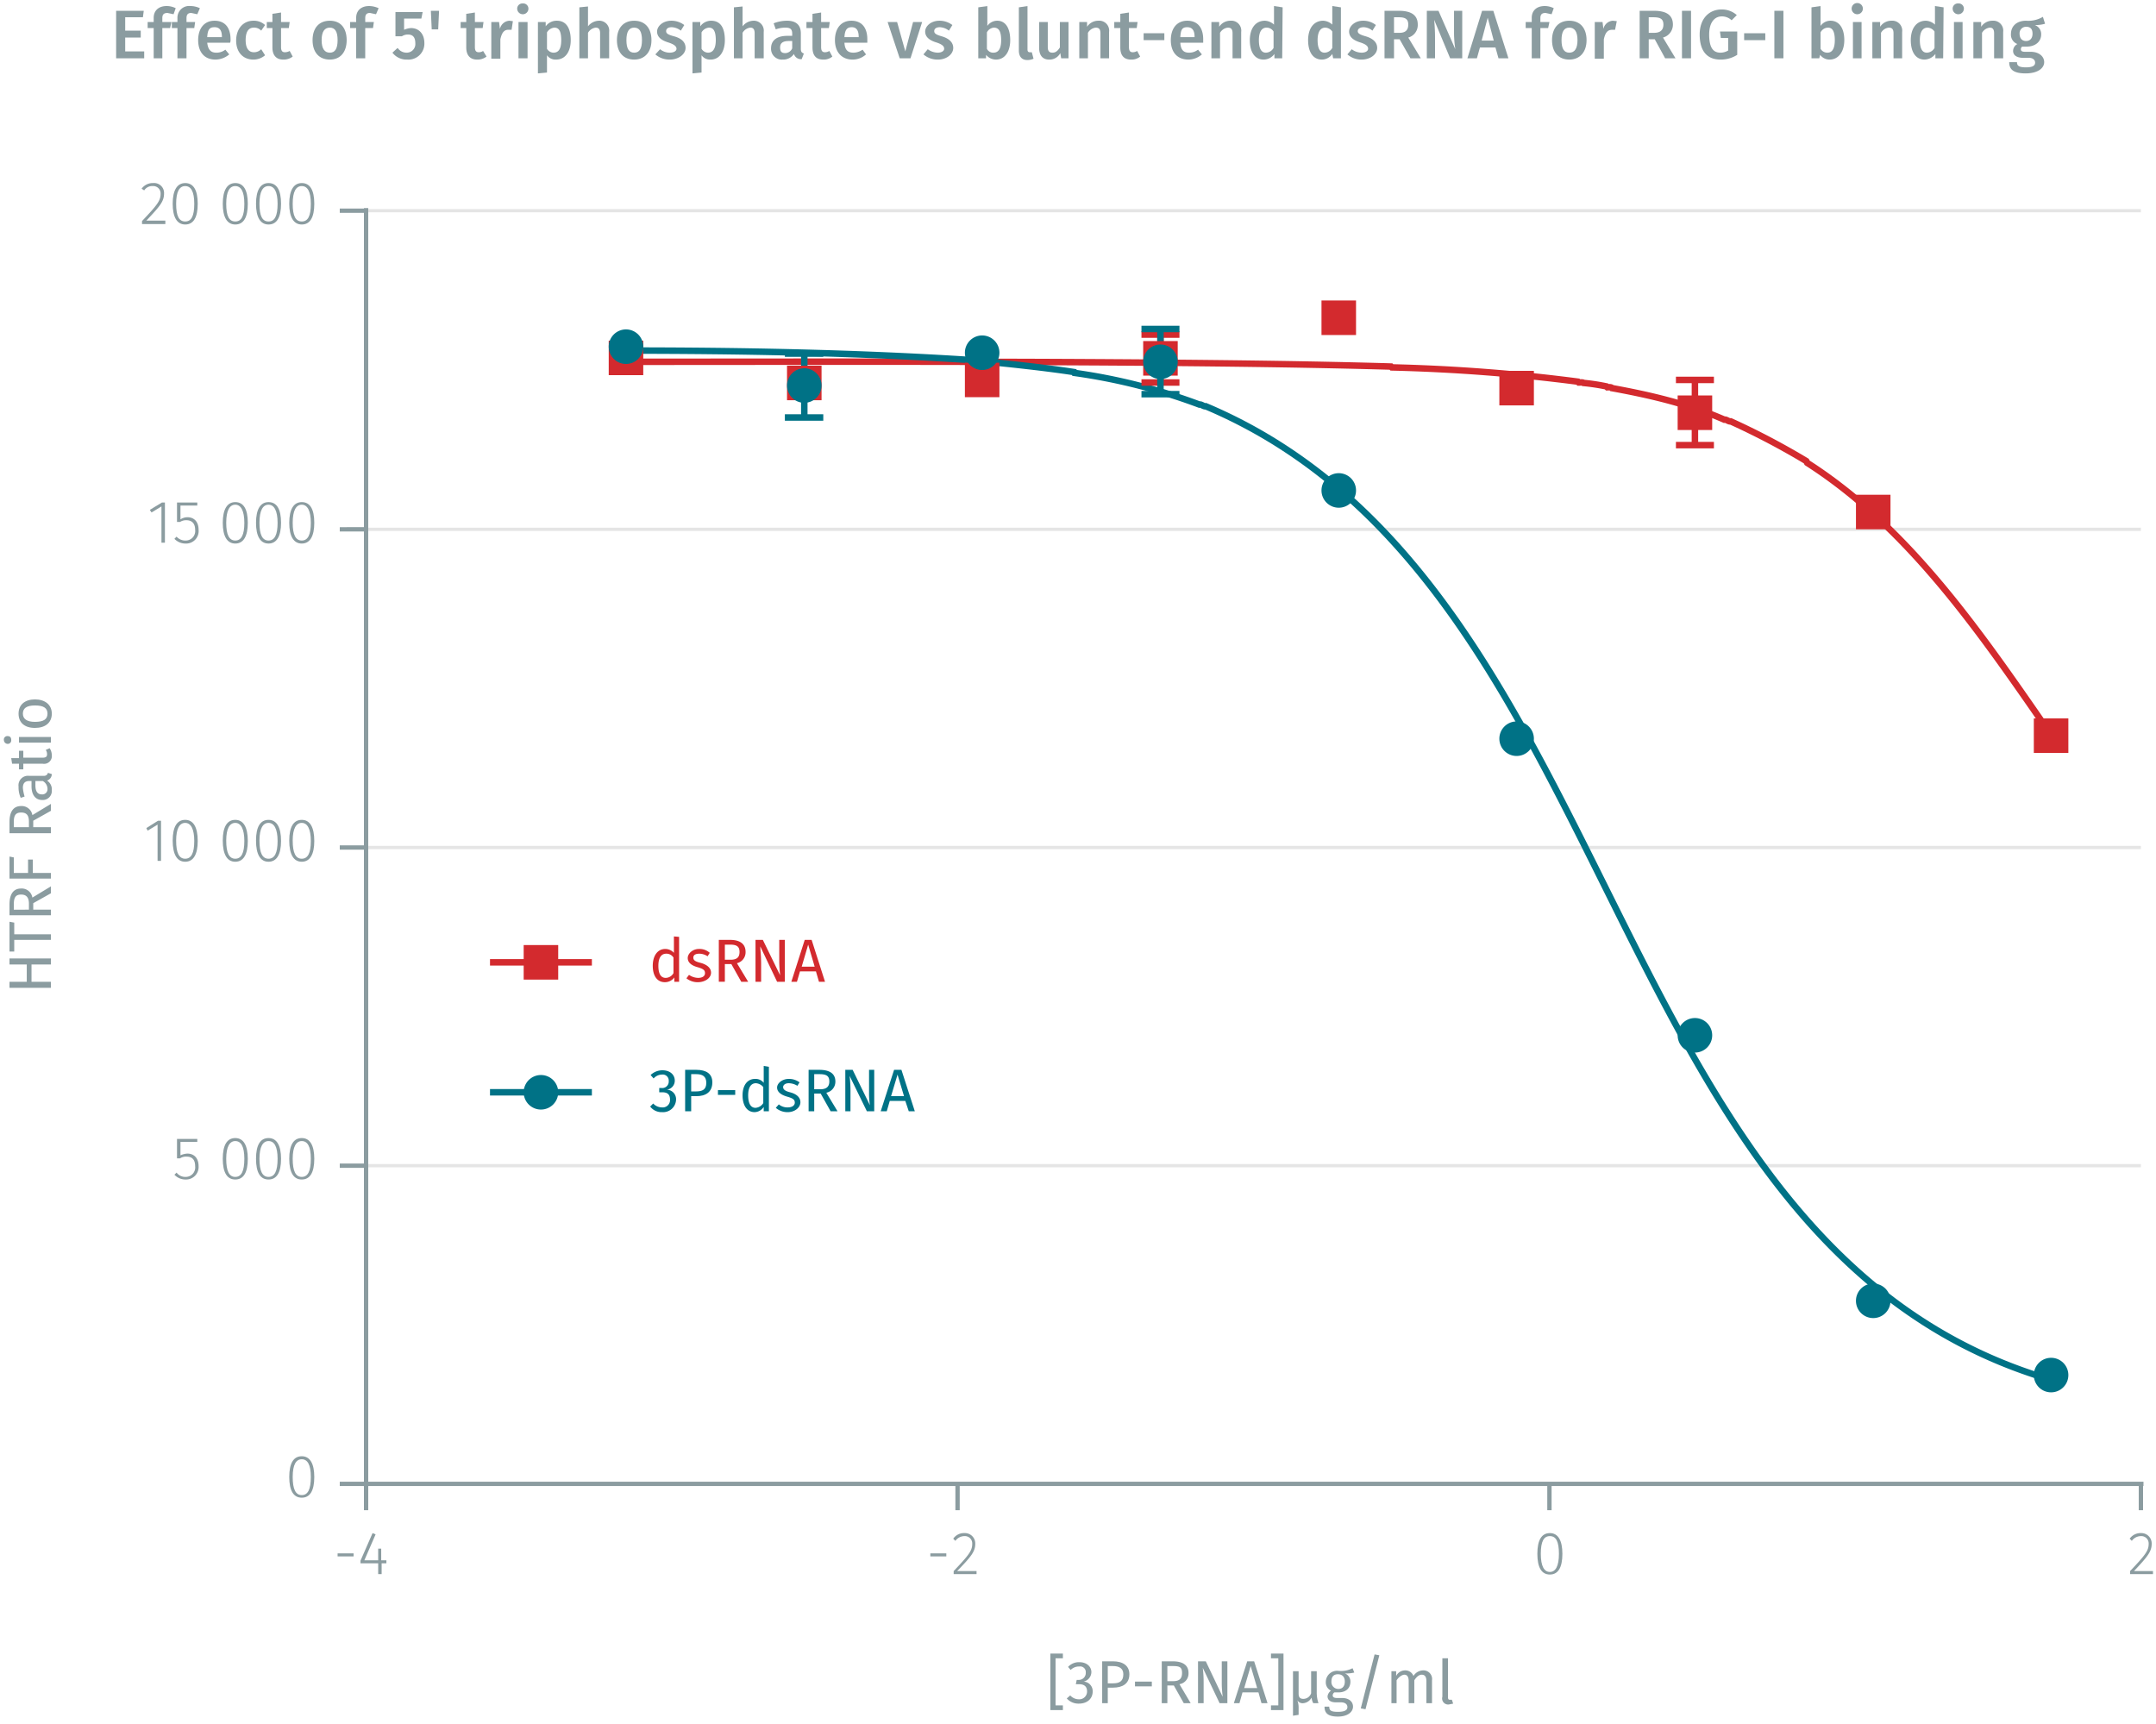 <svg id="Calque_1" data-name="Calque 1" xmlns="http://www.w3.org/2000/svg" xmlns:xlink="http://www.w3.org/1999/xlink" viewBox="0 0 499.4 399.4"><defs><symbol id="_9-dark-red-square" data-name="9-dark-red-square" viewBox="0 0 8 8"><polyline points="0 0 0 8 8 8 8 0 0 0" fill="#d32a2e" fill-rule="evenodd"/></symbol><symbol id="_1-deep-blue-circle" data-name="1-deep-blue-circle" viewBox="0 0 8 8"><path d="M8,4A4,4,0,1,1,4,0,4,4,0,0,1,8,4" fill="#007286" fill-rule="evenodd"/></symbol></defs><line x1="84.8" y1="270" x2="495.9" y2="270" fill="none" stroke="#e5e5e5" stroke-miterlimit="10" stroke-width="0.75"/><line x1="84.8" y1="196.3" x2="495.9" y2="196.3" fill="none" stroke="#e5e5e5" stroke-miterlimit="10" stroke-width="0.75"/><line x1="84.8" y1="122.6" x2="495.9" y2="122.6" fill="none" stroke="#e5e5e5" stroke-miterlimit="10" stroke-width="0.75"/><line x1="84.8" y1="48.8" x2="495.9" y2="48.8" fill="none" stroke="#e5e5e5" stroke-miterlimit="10" stroke-width="0.75"/><path d="M81.9,359.8v.7H78.2v-.7Z" fill="#8b9ca0"/><path d="M88.4,362.1v2.5h-.8v-2.5H83.5v-.6l2.8-6.4.7.3-2.6,6h3.2v-2.7h.7v2.7h1.2v.7Z" fill="#8b9ca0"/><path d="M219.2,359.8v.7h-3.7v-.7Z" fill="#8b9ca0"/><path d="M225.9,357.6c0,1.8-1,3-4.2,6.3h4.5v.7h-5.3v-.7c3.5-3.7,4.3-4.7,4.3-6.3a1.7,1.7,0,0,0-1.8-1.8,2.6,2.6,0,0,0-2.1,1.1l-.5-.5a3,3,0,0,1,2.6-1.3A2.4,2.4,0,0,1,225.9,357.6Z" fill="#8b9ca0"/><path d="M361.9,359.9c0,3.2-1,4.8-2.9,4.8s-2.9-1.6-2.9-4.8,1-4.8,2.9-4.8S361.9,356.8,361.9,359.9Zm-5,0c0,2.9.8,4.2,2.1,4.2s2.1-1.3,2.1-4.2-.7-4.1-2.1-4.1S356.9,357,356.9,359.9Z" fill="#8b9ca0"/><path d="M498.4,357.6c0,1.8-1,3-4.1,6.3h4.4v.7h-5.3v-.7c3.5-3.7,4.3-4.7,4.3-6.3a1.7,1.7,0,0,0-1.8-1.8,2.6,2.6,0,0,0-2.1,1.1l-.5-.5a3.1,3.1,0,0,1,2.7-1.3A2.4,2.4,0,0,1,498.4,357.6Z" fill="#8b9ca0"/><path d="M495.9,343.7v6.1m-137-6.1v6.1m-137.1-6.1v6.1m-137-6.1v6.1m-.6-6.1H496.5" fill="none" stroke="#8b9ca0" stroke-miterlimit="10"/><path d="M72.8,342.1c0,3.2-1,4.8-2.9,4.8s-2.9-1.6-2.9-4.8,1-4.8,2.9-4.8S72.8,339,72.8,342.1Zm-5,0c0,2.9.7,4.2,2.1,4.2S72,345,72,342.1s-.8-4.1-2.1-4.1S67.8,339.2,67.8,342.1Z" fill="#8b9ca0"/><path d="M41.8,264.5v3.1a4.2,4.2,0,0,1,1.6-.4c1.6,0,2.6,1.1,2.6,2.9a2.9,2.9,0,0,1-3,3.1,3.5,3.5,0,0,1-2.6-1.1l.5-.5a2.5,2.5,0,0,0,2.1,1,2.2,2.2,0,0,0,2.2-2.5c0-1.6-.8-2.2-2-2.2a2.6,2.6,0,0,0-1.5.4H41v-4.5h4.7v.7Z" fill="#8b9ca0"/><path d="M57.4,268.4c0,3.2-1,4.8-2.9,4.8s-2.9-1.6-2.9-4.8,1-4.8,2.9-4.8S57.4,265.3,57.4,268.4Zm-5,0c0,2.9.7,4.2,2.1,4.2s2.1-1.3,2.1-4.2-.8-4.1-2.1-4.1S52.4,265.6,52.4,268.4Z" fill="#8b9ca0"/><path d="M65.1,268.4c0,3.2-1,4.8-2.9,4.8s-2.9-1.6-2.9-4.8,1-4.8,2.9-4.8S65.1,265.3,65.1,268.4Zm-5,0c0,2.9.7,4.2,2.1,4.2s2.1-1.3,2.1-4.2-.8-4.1-2.1-4.1S60.1,265.6,60.1,268.4Z" fill="#8b9ca0"/><path d="M72.8,268.4c0,3.2-1,4.8-2.9,4.8s-2.9-1.6-2.9-4.8,1-4.8,2.9-4.8S72.8,265.3,72.8,268.4Zm-5,0c0,2.9.7,4.2,2.1,4.2s2.1-1.3,2.1-4.2-.8-4.1-2.1-4.1S67.8,265.6,67.8,268.4Z" fill="#8b9ca0"/><path d="M36.5,199.4V191l-2.3,1.4-.3-.6,2.7-1.7h.7v9.3Z" fill="#8b9ca0"/><path d="M45.8,194.8c0,3.1-1,4.8-2.9,4.8s-2.9-1.7-2.9-4.9,1-4.8,2.9-4.8S45.8,191.6,45.8,194.8Zm-5-.1c0,2.9.7,4.2,2.1,4.2s2.1-1.3,2.1-4.1-.8-4.2-2.1-4.2S40.8,191.9,40.8,194.7Z" fill="#8b9ca0"/><path d="M57.4,194.8c0,3.1-1,4.8-2.9,4.8s-2.9-1.7-2.9-4.9,1-4.8,2.9-4.8S57.4,191.6,57.4,194.8Zm-5-.1c0,2.9.7,4.2,2.1,4.2s2.1-1.3,2.1-4.1-.8-4.2-2.1-4.2S52.4,191.9,52.4,194.7Z" fill="#8b9ca0"/><path d="M65.1,194.8c0,3.1-1,4.8-2.9,4.8s-2.9-1.7-2.9-4.9,1-4.8,2.9-4.8S65.1,191.6,65.1,194.8Zm-5-.1c0,2.9.7,4.2,2.1,4.2s2.1-1.3,2.1-4.1-.8-4.2-2.1-4.2S60.1,191.9,60.1,194.7Z" fill="#8b9ca0"/><path d="M72.8,194.8c0,3.1-1,4.8-2.9,4.8s-2.9-1.7-2.9-4.9,1-4.8,2.9-4.8S72.8,191.6,72.8,194.8Zm-5-.1c0,2.9.7,4.2,2.1,4.2s2.1-1.3,2.1-4.1-.8-4.2-2.1-4.2S67.8,191.9,67.8,194.7Z" fill="#8b9ca0"/><path d="M37.4,125.7v-8.4l-2.3,1.4-.4-.6,2.8-1.7h.7v9.3Z" fill="#8b9ca0"/><path d="M41.8,117.1v3.2a3,3,0,0,1,1.6-.5c1.6,0,2.6,1.1,2.6,2.9a2.9,2.9,0,0,1-3,3.2,3.5,3.5,0,0,1-2.6-1.1l.5-.5a2.7,2.7,0,0,0,2.1.9,2.2,2.2,0,0,0,2.2-2.5c0-1.5-.8-2.2-2-2.2a2.6,2.6,0,0,0-1.5.4H41v-4.5h4.7v.7Z" fill="#8b9ca0"/><path d="M57.4,121.1c0,3.1-1,4.8-2.9,4.8s-2.9-1.7-2.9-4.8,1-4.8,2.9-4.8S57.4,117.9,57.4,121.1Zm-5,0c0,2.8.7,4.1,2.1,4.1s2.1-1.3,2.1-4.1-.8-4.2-2.1-4.2S52.4,118.2,52.4,121.1Z" fill="#8b9ca0"/><path d="M65.1,121.1c0,3.1-1,4.8-2.9,4.8s-2.9-1.7-2.9-4.8,1-4.8,2.9-4.8S65.1,117.9,65.1,121.1Zm-5,0c0,2.8.7,4.1,2.1,4.1s2.1-1.3,2.1-4.1-.8-4.2-2.1-4.2S60.1,118.2,60.1,121.1Z" fill="#8b9ca0"/><path d="M72.8,121.1c0,3.1-1,4.8-2.9,4.8s-2.9-1.7-2.9-4.8,1-4.8,2.9-4.8S72.8,117.9,72.8,121.1Zm-5,0c0,2.8.7,4.1,2.1,4.1s2.1-1.3,2.1-4.1-.8-4.2-2.1-4.2S67.8,118.2,67.8,121.1Z" fill="#8b9ca0"/><path d="M38,44.8c0,1.9-1,3-4.1,6.3h4.4v.8H32.9v-.7c3.5-3.7,4.3-4.7,4.3-6.3a1.7,1.7,0,0,0-1.8-1.8,2.2,2.2,0,0,0-2,1l-.6-.4a3.2,3.2,0,0,1,2.7-1.3A2.3,2.3,0,0,1,38,44.8Z" fill="#8b9ca0"/><path d="M45.8,47.2c0,3.2-1,4.8-2.9,4.8S40,50.3,40,47.2s1-4.8,2.9-4.8S45.8,44,45.8,47.2Zm-5,0c0,2.9.7,4.1,2.1,4.1S45,50.1,45,47.2s-.8-4.1-2.1-4.1S40.8,44.3,40.8,47.2Z" fill="#8b9ca0"/><path d="M57.4,47.2c0,3.2-1,4.8-2.9,4.8s-2.9-1.7-2.9-4.8,1-4.8,2.9-4.8S57.4,44,57.4,47.2Zm-5,0c0,2.9.7,4.1,2.1,4.1s2.1-1.2,2.1-4.1-.8-4.1-2.1-4.1S52.4,44.3,52.4,47.2Z" fill="#8b9ca0"/><path d="M65.1,47.2c0,3.2-1,4.8-2.9,4.8s-2.9-1.7-2.9-4.8,1-4.8,2.9-4.8S65.1,44,65.1,47.2Zm-5,0c0,2.9.7,4.1,2.1,4.1s2.1-1.2,2.1-4.1-.8-4.1-2.1-4.1S60.1,44.3,60.1,47.2Z" fill="#8b9ca0"/><path d="M72.8,47.2c0,3.2-1,4.8-2.9,4.8S67,50.3,67,47.2s1-4.8,2.9-4.8S72.8,44,72.8,47.2Zm-5,0c0,2.9.7,4.1,2.1,4.1S72,50.1,72,47.2s-.8-4.1-2.1-4.1S67.8,44.3,67.8,47.2Z" fill="#8b9ca0"/><path d="M84.8,48.8H78.7m6.1,73.8H78.7m6.1,73.7H78.7M84.8,270H78.7m6.1,74.3V48.2" fill="none" stroke="#8b9ca0" stroke-miterlimit="10"/><line x1="84.8" y1="343.7" x2="78.7" y2="343.7" fill="none" stroke="#8b9ca0" stroke-miterlimit="10"/><path d="M145,83.8c49.4,0,129-.3,177.2,1.1l.2.2a408.4,408.4,0,0,1,43.1,3.3l.2.2c.3,0,.9-.1,1.1.1a48.5,48.5,0,0,1,5.3.8l.2.2c.3,0,.9-.1,1.1.2,8.8,1.6,17.8,3.7,26,7.3.5-.1,1,.5,1.5.4a171.8,171.8,0,0,1,17.5,9.2l.2.4c23.9,15.3,40.5,39.9,56.5,63" fill="none" stroke="#d32a2e" stroke-miterlimit="10" stroke-width="1.5"/><path d="M145,81.2c26.5,0,53.8.5,80,2.2,7.8.8,16,1.6,23.9,2.8l.2.2a135.8,135.8,0,0,1,28.7,7.3c.5-.1,1,.5,1.5.4,97.6,41.2,90.9,194.8,195.8,225.5" fill="none" stroke="#007286" stroke-miterlimit="10" stroke-width="1.5"/><line x1="268.8" y1="77.5" x2="268.8" y2="83" fill="none" stroke="#d32a2e" stroke-miterlimit="10" stroke-width="1.5"/><line x1="268.8" y1="83" x2="268.8" y2="88.6" fill="none" stroke="#d32a2e" stroke-miterlimit="10" stroke-width="1.5"/><line x1="264.4" y1="77.5" x2="273.2" y2="77.5" fill="none" stroke="#d32a2e" stroke-miterlimit="10" stroke-width="1.5"/><line x1="264.4" y1="88.6" x2="273.2" y2="88.6" fill="none" stroke="#d32a2e" stroke-miterlimit="10" stroke-width="1.5"/><line x1="392.6" y1="88" x2="392.6" y2="95.6" fill="none" stroke="#d32a2e" stroke-miterlimit="10" stroke-width="1.5"/><line x1="392.6" y1="95.6" x2="392.6" y2="103.1" fill="none" stroke="#d32a2e" stroke-miterlimit="10" stroke-width="1.5"/><line x1="388.2" y1="88" x2="397" y2="88" fill="none" stroke="#d32a2e" stroke-miterlimit="10" stroke-width="1.5"/><line x1="388.2" y1="103.1" x2="397" y2="103.1" fill="none" stroke="#d32a2e" stroke-miterlimit="10" stroke-width="1.5"/><line x1="186.3" y1="81.9" x2="186.3" y2="89.3" fill="none" stroke="#007286" stroke-miterlimit="10" stroke-width="1.5"/><line x1="186.3" y1="89.3" x2="186.3" y2="96.7" fill="none" stroke="#007286" stroke-miterlimit="10" stroke-width="1.5"/><line x1="181.8" y1="81.9" x2="190.7" y2="81.9" fill="none" stroke="#007286" stroke-miterlimit="10" stroke-width="1.5"/><line x1="181.8" y1="96.7" x2="190.7" y2="96.7" fill="none" stroke="#007286" stroke-miterlimit="10" stroke-width="1.5"/><line x1="268.8" y1="76.2" x2="268.8" y2="83.8" fill="none" stroke="#007286" stroke-miterlimit="10" stroke-width="1.5"/><line x1="268.8" y1="83.8" x2="268.8" y2="91.3" fill="none" stroke="#007286" stroke-miterlimit="10" stroke-width="1.5"/><line x1="264.4" y1="76.2" x2="273.2" y2="76.2" fill="none" stroke="#007286" stroke-miterlimit="10" stroke-width="1.5"/><line x1="264.4" y1="91.3" x2="273.2" y2="91.3" fill="none" stroke="#007286" stroke-miterlimit="10" stroke-width="1.5"/><path d="M246.2,384.1h-1.7V395h1.7v1.1h-2.9V383h2.9Z" fill="#8b9ca0"/><path d="M252.8,387.3a2.3,2.3,0,0,1-1.8,2.2,2.2,2.2,0,0,1,2.1,2.3c0,1.6-1.2,2.8-3.2,2.8a3.6,3.6,0,0,1-2.8-1.2l.8-.7a2.7,2.7,0,0,0,2,.9,1.8,1.8,0,0,0,1.9-1.8c0-1.3-.8-1.7-1.9-1.7h-.7l.2-1h.4a1.6,1.6,0,0,0,1.7-1.7A1.3,1.3,0,0,0,250,386a2.7,2.7,0,0,0-2,.8l-.6-.7A3.4,3.4,0,0,1,250,385C251.8,385,252.8,386.1,252.8,387.3Z" fill="#8b9ca0"/><path d="M261.6,387.8c0,2.2-1.6,3.1-3.8,3.1h-1.2v3.6h-1.3v-9.7h2.5C260.1,384.8,261.6,385.8,261.6,387.8Zm-1.4,0c0-1.4-1-1.9-2.4-1.9h-1.2v4h1.2C259.2,389.9,260.2,389.5,260.2,387.8Z" fill="#8b9ca0"/><path d="M262.9,389.5h3.9v1.1h-3.9Z" fill="#8b9ca0"/><path d="M271.9,390.4h-1.5v4.1h-1.3v-9.7h2.5c2.4,0,3.7.9,3.7,2.7a2.5,2.5,0,0,1-2.1,2.6l2.6,4.4h-1.6Zm-.2-1c1.4,0,2.1-.5,2.1-1.9s-.6-1.6-2.2-1.6h-1.2v3.5Z" fill="#8b9ca0"/><path d="M284.3,394.5h-1.8l-3.9-8.2a28.6,28.6,0,0,1,.2,3.7v4.5h-1.3v-9.7h1.8l3.9,8.2c0-.2-.2-1.7-.2-2.9v-5.3h1.3Z" fill="#8b9ca0"/><path d="M291.5,392h-3.7l-.7,2.5h-1.3l3.1-9.7h1.6l3.1,9.7h-1.4Zm-.3-1-1.5-5.1-1.5,5.1Z" fill="#8b9ca0"/><path d="M297.3,396.1h-2.9V395h1.7V384.1h-1.7V383h2.9Z" fill="#8b9ca0"/><path d="M305.4,394.5h-1.2a3.3,3.3,0,0,1-.4-1.3h0a2.4,2.4,0,0,1-1.9,1.3,1.4,1.4,0,0,1-1.4-.7,5,5,0,0,1,.3,1.9v1.5l-1.3.2V387.1h1.3v5.2c0,.9.4,1.2,1.1,1.2a1.9,1.9,0,0,0,1.8-1.3v-5.1H305v4.8A7.8,7.8,0,0,0,305.4,394.5Z" fill="#8b9ca0"/><path d="M313.7,387.4a7.2,7.2,0,0,1-2.2.2,2,2,0,0,1,1.3,1.9c0,1.5-1,2.5-2.8,2.5h-.9a.8.8,0,0,0-.4.7c0,.3.2.6,1,.6h1.2c1.5,0,2.5.8,2.5,2s-1.2,2.3-3.5,2.3-3.1-.8-3.1-2.3h1.1c0,.9.4,1.2,2,1.2s2.2-.4,2.2-1.1-.6-1.1-1.5-1.1h-1.2c-1.3,0-1.9-.6-1.9-1.4a1.9,1.9,0,0,1,.8-1.3,2.1,2.1,0,0,1-1.2-2,2.6,2.6,0,0,1,2.8-2.6,5.9,5.9,0,0,0,3.4-.6Zm-5.3,2.1a1.6,1.6,0,0,0,1.6,1.7c1,0,1.5-.7,1.5-1.7s-.5-1.7-1.6-1.7S308.4,388.5,308.4,389.5Z" fill="#8b9ca0"/><path d="M319.5,383.4l-3.2,12.5-1.1-.2,3.2-12.5Z" fill="#8b9ca0"/><path d="M331.7,389.2v5.3h-1.3v-5.1c0-1.2-.5-1.5-1.1-1.5s-1.2.5-1.7,1.3v5.3h-1.3v-5.1c0-1.2-.5-1.5-1-1.5s-1.3.5-1.8,1.3v5.3h-1.2v-7.4h1.1v1.1a2.3,2.3,0,0,1,2.1-1.3,2,2,0,0,1,1.9,1.3,2.7,2.7,0,0,1,2.2-1.3A2,2,0,0,1,331.7,389.2Z" fill="#8b9ca0"/><path d="M334.1,393v-8.9h1.3v9c0,.4.1.6.4.6h.5l.3.9-1,.2A1.4,1.4,0,0,1,334.1,393Z" fill="#8b9ca0"/><path d="M7.3,223.4v4h4.5v1.4H2.2v-1.4h4v-4h-4V222h9.6v1.4Z" fill="#8b9ca0"/><path d="M3.3,213.7v2.7h8.5v1.3H3.3v2.7H2.2v-6.9Z" fill="#8b9ca0"/><path d="M7.7,209.2v1.5h4.1V212H2.2v-2.5c0-2.4.9-3.7,2.7-3.7a2.5,2.5,0,0,1,2.6,2.1l4.3-2.6v1.6Zm-1,.1c0-1.3-.5-2.1-1.8-2.1s-1.7.7-1.7,2.3v1.2H6.7Z" fill="#8b9ca0"/><path d="M2.2,203.5v-5.1l1,.2v3.6H6.5v-3.1H7.6v3.1h4.2v1.3Z" fill="#8b9ca0"/><path d="M7.7,190.1v1.5h4.1V193H2.2v-2.6c0-2.4.9-3.7,2.7-3.7a2.5,2.5,0,0,1,2.6,2.1l4.3-2.6v1.6Zm-1,.2c0-1.4-.5-2.1-1.8-2.1s-1.7.7-1.7,2.2v1.2H6.7Z" fill="#8b9ca0"/><path d="M11.1,179l.9.3a1.6,1.6,0,0,1-1.1,1.5A2.4,2.4,0,0,1,12,183a2.1,2.1,0,0,1-2.2,2.3c-1.6,0-2.5-1.2-2.5-3.2v-1.2H6.8c-1.1,0-1.5.6-1.5,1.6a10,10,0,0,0,.4,2l-.9.3a6,6,0,0,1-.5-2.6,2.2,2.2,0,0,1,2.4-2.5h3.4A.9.9,0,0,0,11.1,179Zm-1.2,1.9H8.2v1q0,2.1,1.5,2.1a1.2,1.2,0,0,0,1.3-1.3A2.1,2.1,0,0,0,9.9,180.9Z" fill="#8b9ca0"/><path d="M11.5,173.3a3,3,0,0,1,.5,1.6,1.8,1.8,0,0,1-2.1,2H5.4v1.3h-1v-1.3H2.8l-.2-1.3H4.4v-1.7h1v1.6H9.8c.8,0,1.1-.2,1.1-.8a1.7,1.7,0,0,0-.3-1Z" fill="#8b9ca0"/><path d="M1.8,170.5c.5,0,.8.3.8.9a.8.8,0,0,1-.8.9.9.9,0,0,1-.9-.9A.8.8,0,0,1,1.8,170.5Zm10,.2V172H4.4v-1.3Z" fill="#8b9ca0"/><path d="M8.1,162c2.3,0,3.9,1.2,3.9,3.3s-1.5,3.3-3.9,3.3-3.8-1.2-3.8-3.3S5.8,162,8.1,162Zm0,5.2c2,0,2.9-.6,2.9-1.9s-.9-1.9-2.9-1.9-2.8.7-2.8,1.9S6.2,167.2,8.1,167.2Z" fill="#8b9ca0"/><path d="M156.3,250.3a2.1,2.1,0,0,1-1.9,2.1,2.2,2.2,0,0,1,2.2,2.3,3,3,0,0,1-3.2,2.9,3.3,3.3,0,0,1-2.8-1.3l.7-.7a2.8,2.8,0,0,0,2,.9,1.7,1.7,0,0,0,1.9-1.8c0-1.3-.7-1.7-1.8-1.7h-.7v-1h.5a1.5,1.5,0,0,0,1.7-1.6,1.4,1.4,0,0,0-1.6-1.5,2.6,2.6,0,0,0-1.9.9l-.7-.8a4,4,0,0,1,2.7-1.1C155.3,247.9,156.3,249,156.3,250.3Z" fill="#007286"/><path d="M165,250.7c0,2.3-1.6,3.2-3.7,3.2h-1.2v3.5h-1.4v-9.6h2.6C163.6,247.8,165,248.7,165,250.7Zm-1.4.1c0-1.5-.9-2-2.3-2h-1.2v4h1.1C162.7,252.8,163.6,252.4,163.6,250.8Z" fill="#007286"/><path d="M166.3,252.5h4v1.1h-4Z" fill="#007286"/><path d="M178.1,247.1v10.3h-1.2v-1a2.6,2.6,0,0,1-2.1,1.2c-1.8,0-2.8-1.6-2.8-3.9s1.1-3.8,2.9-3.8a2.4,2.4,0,0,1,2,.9v-3.9Zm-1.3,8.4v-3.7a2.4,2.4,0,0,0-1.7-.9c-1.1,0-1.8.9-1.8,2.8s.6,2.9,1.7,2.9A2.3,2.3,0,0,0,176.8,255.5Z" fill="#007286"/><path d="M185.2,250.7l-.5.8a3.9,3.9,0,0,0-2-.6c-.8,0-1.3.4-1.3.9s.4.9,1.6,1.2,2.4,1,2.4,2.3-1.4,2.3-2.9,2.3a4.1,4.1,0,0,1-2.8-1l.7-.8a3.1,3.1,0,0,0,2.1.7c.9,0,1.6-.4,1.6-1.1s-.4-1-1.8-1.4-2.3-1.1-2.3-2.1,1.2-2,2.7-2A4.1,4.1,0,0,1,185.2,250.7Z" fill="#007286"/><path d="M190.1,253.3h-1.5v4.1h-1.3v-9.6h2.5c2.4,0,3.7.9,3.7,2.7a2.6,2.6,0,0,1-2.1,2.6l2.6,4.3h-1.6Zm-.1-1c1.3,0,2.1-.5,2.1-1.8s-.7-1.7-2.3-1.7h-1.2v3.5Z" fill="#007286"/><path d="M202.5,257.4h-1.7l-4-8.2a30.5,30.5,0,0,1,.2,3.8v4.4h-1.2v-9.6h1.7l4,8.2a18,18,0,0,1-.2-3v-5.2h1.2Z" fill="#007286"/><path d="M209.7,255h-3.6l-.7,2.4H204l3.1-9.6h1.7l3.1,9.6h-1.4Zm-.3-1.1-1.5-5-1.5,5Z" fill="#007286"/><line x1="113.5" y1="253" x2="137.1" y2="253" fill="none" stroke="#007286" stroke-miterlimit="10" stroke-width="1.5"/><path d="M157.3,217v10.4h-1.1v-1a2.7,2.7,0,0,1-2.2,1.1c-1.8,0-2.8-1.5-2.8-3.8s1.1-3.9,2.9-3.9a2.7,2.7,0,0,1,2,.9v-3.8Zm-1.3,8.4v-3.6a1.9,1.9,0,0,0-1.7-.9c-1.1,0-1.8.9-1.8,2.8s.6,2.8,1.7,2.8A2.1,2.1,0,0,0,156,225.4Z" fill="#d32a2e"/><path d="M164.4,220.7l-.5.8a3.5,3.5,0,0,0-1.9-.6c-.9,0-1.4.3-1.4.9s.4.9,1.6,1.2,2.5,1,2.5,2.3-1.5,2.2-3,2.2a4.1,4.1,0,0,1-2.7-.9l.6-.8a3.8,3.8,0,0,0,2.1.7c1,0,1.6-.4,1.6-1.1s-.4-1-1.8-1.4-2.2-1.1-2.2-2.1,1.1-2.1,2.6-2.1A3.5,3.5,0,0,1,164.4,220.7Z" fill="#d32a2e"/><path d="M169.4,223.3h-1.5v4.1h-1.4v-9.7h2.6c2.4,0,3.6,1,3.6,2.8a2.6,2.6,0,0,1-2,2.6l2.6,4.3h-1.6Zm-.2-1c1.4,0,2.1-.5,2.1-1.8s-.7-1.7-2.2-1.7h-1.2v3.5Z" fill="#d32a2e"/><path d="M181.8,227.4H180l-3.9-8.2c0,.8.2,2,.2,3.8v4.4H175v-9.7h1.7l4,8.2c0-.2-.2-1.7-.2-2.9v-5.3h1.3Z" fill="#d32a2e"/><path d="M189,225h-3.7l-.7,2.4h-1.3l3.1-9.7H188l3.1,9.7h-1.4Zm-.3-1.1-1.5-5.1-1.5,5.1Z" fill="#d32a2e"/><line x1="113.5" y1="222.9" x2="137.1" y2="222.9" fill="none" stroke="#d32a2e" stroke-miterlimit="10" stroke-width="1.5"/><path d="M29,4V7.1h3.6V8.7H29v3.2h4.4v1.6H26.9V2.5h6.4L33.1,4Z" fill="#8b9ca0"/><path d="M37.6,4.2v.9h2.1l-.3,1.4H37.6v7h-2v-7H34.2V5.1h1.4v-1c0-1.5,1-2.7,3-2.7a4.6,4.6,0,0,1,2.1.5l-.5,1.4L38.8,3C37.9,3,37.6,3.4,37.6,4.2Z" fill="#8b9ca0"/><path d="M43.2,4.2v.9h2L45,6.5H43.2v7H41.1v-7H39.8V5.1h1.3v-1a2.7,2.7,0,0,1,3-2.7,5.1,5.1,0,0,1,2.2.5l-.6,1.4L44.3,3C43.5,3,43.2,3.4,43.2,4.2Z" fill="#8b9ca0"/><path d="M53.3,9.9H48c.2,1.8,1,2.3,2.1,2.3a3.3,3.3,0,0,0,2.1-.7l.9,1.1a5,5,0,0,1-3.2,1.2c-2.6,0-4-1.8-4-4.5s1.4-4.5,3.8-4.5,3.7,1.6,3.7,4.3A1.9,1.9,0,0,1,53.3,9.9ZM51.4,8.5c0-1.4-.5-2.2-1.7-2.2s-1.6.6-1.7,2.3h3.4Z" fill="#8b9ca0"/><path d="M61.4,5.8l-.9,1.3a2.2,2.2,0,0,0-1.7-.7c-1.2,0-1.9.9-1.9,2.9s.8,2.8,1.9,2.8a2.3,2.3,0,0,0,1.7-.7l.9,1.4a4.1,4.1,0,0,1-2.7,1c-2.4,0-4-1.7-4-4.4s1.6-4.6,4-4.6A3.8,3.8,0,0,1,61.4,5.8Z" fill="#8b9ca0"/><path d="M65.6,13.8c-1.6,0-2.5-1-2.5-2.8V6.5H61.8V5.1h1.3V3.2l2-.3V5.1h2l-.2,1.4H65.1v4.4c0,.9.3,1.2.9,1.2a2.3,2.3,0,0,0,1.1-.3l.7,1.3A3.4,3.4,0,0,1,65.6,13.8Z" fill="#8b9ca0"/><path d="M80.3,9.3c0,2.7-1.4,4.5-3.9,4.5s-4-1.7-4-4.5,1.5-4.5,4-4.5S80.3,6.5,80.3,9.3Zm-5.8,0c0,2,.7,2.9,1.9,2.9s1.8-.9,1.8-2.9-.6-2.9-1.8-2.9S74.5,7.3,74.5,9.3Z" fill="#8b9ca0"/><path d="M84.6,4.2v.9h2l-.2,1.4H84.6v7H82.5v-7H81.1V5.1h1.4v-1c0-1.5,1-2.7,3-2.7a5.4,5.4,0,0,1,2.2.5l-.6,1.4L85.7,3C84.9,3,84.6,3.4,84.6,4.2Z" fill="#8b9ca0"/><path d="M93.6,4.3V6.9a4.7,4.7,0,0,1,1.6-.4c1.8,0,3.1,1.3,3.1,3.5a3.7,3.7,0,0,1-4,3.8,4.1,4.1,0,0,1-3.4-1.6l1.2-1.1a2.5,2.5,0,0,0,2.1,1.1,2,2,0,0,0,2-2.2c0-1.5-.7-2-1.7-2a2.5,2.5,0,0,0-1.4.4H91.6V2.8h6.3l-.3,1.5Z" fill="#8b9ca0"/><path d="M101.7,2.5l-.2,4.3H100l-.2-4.3Z" fill="#8b9ca0"/><path d="M110.5,13.8c-1.6,0-2.5-1-2.5-2.8V6.5h-1.3V5.1H108V3.2l2-.3V5.1h2l-.2,1.4H110v4.4c0,.9.3,1.2.9,1.2a1.7,1.7,0,0,0,1-.3l.8,1.3A3.4,3.4,0,0,1,110.5,13.8Z" fill="#8b9ca0"/><path d="M118.8,4.9l-.3,2h-.8c-1,0-1.5.8-1.8,2.2v4.5h-2.1V5.1h1.8l.2,1.6A2.4,2.4,0,0,1,118,4.8Z" fill="#8b9ca0"/><path d="M122.4,2a1.3,1.3,0,0,1-1.3,1.3A1.3,1.3,0,0,1,119.8,2,1.2,1.2,0,0,1,121.1.8,1.2,1.2,0,0,1,122.4,2Zm-2.3,11.5V5.1h2.1v8.4Z" fill="#8b9ca0"/><path d="M132.2,9.3c0,2.6-1.2,4.5-3.4,4.5a2.4,2.4,0,0,1-2.1-1v4l-2.1.2V5.1h1.8v1A3.1,3.1,0,0,1,129,4.8C131.2,4.8,132.2,6.6,132.2,9.3Zm-2.2,0c0-2.2-.6-2.9-1.6-2.9a2.2,2.2,0,0,0-1.7,1.1v3.8a1.8,1.8,0,0,0,1.5.9C129.4,12.2,130,11.3,130,9.3Z" fill="#8b9ca0"/><path d="M141.1,7.4v6.1H139V7.7c0-1-.4-1.3-1-1.3a2.4,2.4,0,0,0-1.8,1.2v5.9h-2V1.7l2-.2V6.1a3.3,3.3,0,0,1,2.5-1.3A2.3,2.3,0,0,1,141.1,7.4Z" fill="#8b9ca0"/><path d="M150.9,9.3c0,2.7-1.5,4.5-4,4.5s-4-1.7-4-4.5,1.5-4.5,4-4.5S150.9,6.5,150.9,9.3Zm-5.8,0c0,2,.6,2.9,1.8,2.9s1.8-.9,1.8-2.9-.6-2.9-1.8-2.9S145.1,7.3,145.1,9.3Z" fill="#8b9ca0"/><path d="M158.5,5.8l-.8,1.3a3.7,3.7,0,0,0-2.1-.8c-.9,0-1.3.4-1.3.9s.3.8,1.8,1.2,2.7,1.2,2.7,2.7-1.7,2.7-3.6,2.7a5,5,0,0,1-3.4-1.2l1.1-1.2a3.5,3.5,0,0,0,2.2.8c1,0,1.6-.4,1.6-.9s-.4-1-2-1.5-2.5-1.3-2.5-2.5,1.3-2.5,3.3-2.5A4.9,4.9,0,0,1,158.5,5.8Z" fill="#8b9ca0"/><path d="M167.9,9.3c0,2.6-1.2,4.5-3.3,4.5a2.4,2.4,0,0,1-2.1-1v4l-2.1.2V5.1h1.8v1a3.1,3.1,0,0,1,2.5-1.3C167,4.8,167.9,6.6,167.9,9.3Zm-2.1,0c0-2.2-.6-2.9-1.6-2.9a2.2,2.2,0,0,0-1.7,1.1v3.8a1.8,1.8,0,0,0,1.5.9C165.1,12.2,165.8,11.3,165.8,9.3Z" fill="#8b9ca0"/><path d="M176.9,7.4v6.1h-2.1V7.7c0-1-.4-1.3-1-1.3A2.4,2.4,0,0,0,172,7.6v5.9h-2V1.7l2-.2V6.1a3.3,3.3,0,0,1,2.5-1.3A2.3,2.3,0,0,1,176.9,7.4Z" fill="#8b9ca0"/><path d="M186.2,12.4l-.5,1.3a1.7,1.7,0,0,1-1.8-1.2,3,3,0,0,1-2.6,1.3,2.5,2.5,0,0,1-2.7-2.6c0-1.9,1.4-2.9,3.8-2.9h1.1V7.8c0-1.1-.5-1.4-1.6-1.4a6.4,6.4,0,0,0-2.2.4l-.5-1.4a8.5,8.5,0,0,1,3.1-.6c2.2,0,3.2,1.1,3.2,2.9v3.6C185.5,12,185.7,12.2,186.2,12.4Zm-2.7-1.2V9.5h-.8c-1.4,0-2,.5-2,1.5s.4,1.3,1.2,1.3A1.8,1.8,0,0,0,183.5,11.2Z" fill="#8b9ca0"/><path d="M190.7,13.8c-1.7,0-2.5-1-2.5-2.8V6.5h-1.4V5.1h1.4V3.2l2-.3V5.1h2L192,6.5h-1.8v4.4c0,.9.3,1.2.9,1.2a1.9,1.9,0,0,0,1-.3l.7,1.3A3.1,3.1,0,0,1,190.7,13.8Z" fill="#8b9ca0"/><path d="M200.9,9.9h-5.3c.1,1.8.9,2.3,2.1,2.3a3.7,3.7,0,0,0,2.1-.7l.8,1.1a4.6,4.6,0,0,1-3.1,1.2c-2.6,0-4.1-1.8-4.1-4.5s1.4-4.5,3.8-4.5,3.7,1.6,3.7,4.3Zm-2-1.4c0-1.4-.5-2.2-1.6-2.2s-1.6.6-1.7,2.3h3.3Z" fill="#8b9ca0"/><path d="M208.4,13.5l-2.8-8.4h2.2l1.9,6.8,1.8-6.8h2.1l-2.7,8.4Z" fill="#8b9ca0"/><path d="M220.6,5.8l-.8,1.3a3.7,3.7,0,0,0-2.1-.8c-.9,0-1.3.4-1.3.9s.3.8,1.7,1.2,2.7,1.2,2.7,2.7-1.6,2.7-3.5,2.7a5,5,0,0,1-3.4-1.2l1-1.2a4,4,0,0,0,2.3.8c.9,0,1.5-.4,1.5-.9s-.3-1-1.9-1.5-2.5-1.3-2.5-2.5,1.3-2.5,3.3-2.5A4.9,4.9,0,0,1,220.6,5.8Z" fill="#8b9ca0"/><path d="M234,9.3c0,2.6-1.2,4.5-3.3,4.5a3,3,0,0,1-2.3-1.1v.8h-1.8V1.7l2.1-.3V6a2.8,2.8,0,0,1,2.3-1.2C232.9,4.8,234,6.5,234,9.3Zm-2.1,0c0-2.3-.7-2.9-1.7-2.9a2,2,0,0,0-1.6,1.1v3.8a1.6,1.6,0,0,0,1.5.9C231.2,12.2,231.9,11.4,231.9,9.3Z" fill="#8b9ca0"/><path d="M238.5,12.1h.5l.4,1.5a3.3,3.3,0,0,1-1.5.3c-1.2,0-1.9-.8-1.9-2.2V1.7l2-.3V11.5C238,11.9,238.2,12.1,238.5,12.1Z" fill="#8b9ca0"/><path d="M245.8,13.5l-.2-1.2a2.8,2.8,0,0,1-2.6,1.5c-1.5,0-2.3-1-2.3-2.7v-6h2v5.8c0,1,.4,1.3,1.1,1.3s1.2-.4,1.7-1.2V5.1h2v8.4Z" fill="#8b9ca0"/><path d="M256.9,7.4v6.1h-2V7.7c0-1-.4-1.3-1.1-1.3A2.4,2.4,0,0,0,252,7.6v5.9h-2V5.1h1.8V6.2a3.1,3.1,0,0,1,2.6-1.4A2.3,2.3,0,0,1,256.9,7.4Z" fill="#8b9ca0"/><path d="M262,13.8c-1.7,0-2.5-1-2.5-2.8V6.5h-1.4V5.1h1.4V3.2l2-.3V5.1h2l-.2,1.4h-1.8v4.4c0,.9.3,1.2.9,1.2a1.9,1.9,0,0,0,1-.3l.7,1.3A3.1,3.1,0,0,1,262,13.8Z" fill="#8b9ca0"/><path d="M269.7,7.7V9.3h-4.8V7.7Z" fill="#8b9ca0"/><path d="M278.7,9.9h-5.3c.1,1.8.9,2.3,2,2.3a3.3,3.3,0,0,0,2.1-.7l.9,1.1a4.8,4.8,0,0,1-3.1,1.2c-2.7,0-4.1-1.8-4.1-4.5s1.4-4.5,3.8-4.5,3.7,1.6,3.7,4.3Zm-2-1.4c0-1.4-.5-2.2-1.7-2.2s-1.5.6-1.6,2.3h3.3Z" fill="#8b9ca0"/><path d="M287.5,7.4v6.1h-2V7.7c0-1-.4-1.3-1.1-1.3a2.4,2.4,0,0,0-1.8,1.2v5.9h-2V5.1h1.8V6.2a3.1,3.1,0,0,1,2.6-1.4A2.3,2.3,0,0,1,287.5,7.4Z" fill="#8b9ca0"/><path d="M297,13.5h-1.8v-1a3.1,3.1,0,0,1-2.5,1.3c-2.1,0-3.2-1.8-3.2-4.5s1.3-4.5,3.5-4.5a3.3,3.3,0,0,1,2.1.9V1.4l2,.3Zm-2-2.4V7.3a1.9,1.9,0,0,0-1.6-.9c-1.1,0-1.8.9-1.8,2.9s.6,2.9,1.6,2.9A2.1,2.1,0,0,0,295,11.1Z" fill="#8b9ca0"/><path d="M310.6,13.5h-1.8l-.2-1a2.9,2.9,0,0,1-2.4,1.3c-2.1,0-3.2-1.8-3.2-4.5s1.3-4.5,3.5-4.5a3.3,3.3,0,0,1,2.1.9V1.4l2,.3Zm-2-2.4V7.3a2.1,2.1,0,0,0-1.6-.9c-1.1,0-1.8.9-1.8,2.9s.6,2.9,1.6,2.9A2.1,2.1,0,0,0,308.6,11.1Z" fill="#8b9ca0"/><path d="M318.7,5.8l-.8,1.3a3.4,3.4,0,0,0-2-.8c-.9,0-1.4.4-1.4.9s.4.8,1.8,1.2,2.7,1.2,2.7,2.7-1.6,2.7-3.6,2.7a4.9,4.9,0,0,1-3.3-1.2l1-1.2a3.8,3.8,0,0,0,2.3.8c.9,0,1.5-.4,1.5-.9s-.3-1-1.9-1.5-2.5-1.3-2.5-2.5,1.3-2.5,3.2-2.5A4.7,4.7,0,0,1,318.7,5.8Z" fill="#8b9ca0"/><path d="M322.9,9.1v4.4h-2.2V2.5H324c2.9,0,4.4,1,4.4,3.2a3,3,0,0,1-2.2,3l2.9,4.8h-2.4l-2.5-4.4Zm1.3-1.5c1.3,0,2-.6,2-1.9S325.5,4,324,4h-1.1V7.6Z" fill="#8b9ca0"/><path d="M335.9,13.5l-3.7-8.9a43.3,43.3,0,0,1,.2,4.4v4.5h-1.9V2.5h2.7l3.9,8.9a25.8,25.8,0,0,1-.3-3.7V2.5h1.9v11Z" fill="#8b9ca0"/><path d="M342.8,11l-.7,2.5h-2.2l3.4-11h2.6l3.5,11h-2.3l-.7-2.5Zm1.8-6.9-1.4,5.3H346Z" fill="#8b9ca0"/><path d="M356.8,4.2v.9h2.1l-.3,1.4h-1.8v7h-2v-7h-1.4V5.1h1.4v-1c0-1.5,1-2.7,3-2.7a4.6,4.6,0,0,1,2.1.5l-.5,1.4L358,3C357.1,3,356.8,3.4,356.8,4.2Z" fill="#8b9ca0"/><path d="M367.5,9.3c0,2.7-1.5,4.5-4,4.5s-4-1.7-4-4.5,1.5-4.5,4-4.5S367.5,6.5,367.5,9.3Zm-5.8,0c0,2,.6,2.9,1.8,2.9s1.9-.9,1.9-2.9-.7-2.9-1.9-2.9S361.7,7.3,361.7,9.3Z" fill="#8b9ca0"/><path d="M374.5,4.9l-.4,2h-.7c-1.1,0-1.6.8-1.9,2.2v4.5h-2.1V5.1h1.8l.2,1.6a2.4,2.4,0,0,1,2.2-1.9Z" fill="#8b9ca0"/><path d="M381.9,9.1v4.4h-2.1V2.5h3.3c2.9,0,4.4,1,4.4,3.2a3.1,3.1,0,0,1-2.3,3l2.9,4.8h-2.4l-2.4-4.4Zm1.3-1.5c1.3,0,2.1-.6,2.1-1.9S384.6,4,383,4h-1.1V7.6Z" fill="#8b9ca0"/><path d="M389.6,13.5V2.5h2.1v11Z" fill="#8b9ca0"/><path d="M402.3,3.5l-1.2,1.2a3.2,3.2,0,0,0-2.3-.9c-1.5,0-2.9,1.2-2.9,4.2s.9,4.2,2.6,4.2a3.5,3.5,0,0,0,1.8-.5V8.8h-1.7l-.2-1.5h4v5.4a7.1,7.1,0,0,1-3.9,1.1c-3.1,0-4.8-2-4.8-5.8s2.3-5.8,5-5.8A5.1,5.1,0,0,1,402.3,3.5Z" fill="#8b9ca0"/><path d="M408.9,7.7V9.3H404V7.7Z" fill="#8b9ca0"/><path d="M411,13.5V2.5h2.1v11Z" fill="#8b9ca0"/><path d="M427.2,9.3c0,2.6-1.3,4.5-3.4,4.5a2.7,2.7,0,0,1-2.2-1.1l-.2.8h-1.8V1.7l2.1-.3V6A2.8,2.8,0,0,1,424,4.8C426,4.8,427.2,6.5,427.2,9.3Zm-2.2,0c0-2.3-.7-2.9-1.6-2.9a2,2,0,0,0-1.7,1.1v3.8a1.8,1.8,0,0,0,1.6.9C424.3,12.2,425,11.4,425,9.3Z" fill="#8b9ca0"/><path d="M431.5,2a1.3,1.3,0,0,1-2.6,0,1.3,1.3,0,0,1,2.6,0Zm-2.3,11.5V5.1h2v8.4Z" fill="#8b9ca0"/><path d="M440.6,7.4v6.1h-2V7.7c0-1-.4-1.3-1.1-1.3a2.4,2.4,0,0,0-1.8,1.2v5.9h-2V5.1h1.8V6.2a3.1,3.1,0,0,1,2.6-1.4A2.3,2.3,0,0,1,440.6,7.4Z" fill="#8b9ca0"/><path d="M450.1,13.5h-1.8v-1a3.3,3.3,0,0,1-2.5,1.3c-2.1,0-3.2-1.8-3.2-4.5s1.3-4.5,3.5-4.5a3.3,3.3,0,0,1,2.1.9V1.4l2,.3Zm-2-2.4V7.3a2.1,2.1,0,0,0-1.6-.9c-1.1,0-1.8.9-1.8,2.9s.6,2.9,1.6,2.9A2.1,2.1,0,0,0,448.1,11.1Z" fill="#8b9ca0"/><path d="M454.9,2a1.3,1.3,0,0,1-1.3,1.3A1.3,1.3,0,0,1,452.3,2,1.2,1.2,0,0,1,453.6.8,1.2,1.2,0,0,1,454.9,2Zm-2.3,11.5V5.1h2v8.4Z" fill="#8b9ca0"/><path d="M464,7.4v6.1h-2.1V7.7c0-1-.4-1.3-1-1.3a2.4,2.4,0,0,0-1.8,1.2v5.9h-2V5.1h1.8V6.2a3.1,3.1,0,0,1,2.6-1.4A2.3,2.3,0,0,1,464,7.4Z" fill="#8b9ca0"/><path d="M471.3,5.8A2.2,2.2,0,0,1,472.8,8c0,1.6-1.3,2.8-3.4,2.8h-1a.7.7,0,0,0-.3.6c0,.3.1.6,1,.6h1.3c1.8,0,3.1,1,3.1,2.4S472,17,469.2,17s-3.8-.9-3.8-2.6h1.8c0,.8.4,1.2,2.1,1.2s2.1-.5,2.1-1.1-.5-1.1-1.4-1.1h-1.3c-1.7,0-2.4-.7-2.4-1.6a1.8,1.8,0,0,1,1-1.6,2.3,2.3,0,0,1-1.5-2.3c0-1.9,1.4-3.1,3.5-3.1a6.6,6.6,0,0,0,3.9-.9l.5,1.6A7.8,7.8,0,0,1,471.3,5.8Zm-3.5,2c0,1.1.6,1.7,1.5,1.7s1.5-.6,1.5-1.7-.5-1.6-1.5-1.6A1.5,1.5,0,0,0,467.8,7.8Z" fill="#8b9ca0"/><use width="8" height="8" transform="translate(141 78.9)" xlink:href="#_9-dark-red-square"/><use width="8" height="8" transform="translate(182.3 84.7)" xlink:href="#_9-dark-red-square"/><use width="8" height="8" transform="translate(223.5 84)" xlink:href="#_9-dark-red-square"/><use width="8" height="8" transform="translate(264.8 79)" xlink:href="#_9-dark-red-square"/><use width="8" height="8" transform="translate(306.1 69.6)" xlink:href="#_9-dark-red-square"/><use width="8" height="8" transform="translate(347.3 85.9)" xlink:href="#_9-dark-red-square"/><use width="8" height="8" transform="translate(388.6 91.6)" xlink:href="#_9-dark-red-square"/><use width="8" height="8" transform="translate(429.9 114.6)" xlink:href="#_9-dark-red-square"/><use width="8" height="8" transform="translate(471.1 166.4)" xlink:href="#_9-dark-red-square"/><use width="8" height="8" transform="translate(121.3 218.9)" xlink:href="#_9-dark-red-square"/><use width="8" height="8" transform="translate(141 76.3)" xlink:href="#_1-deep-blue-circle"/><use width="8" height="8" transform="translate(182.3 85.3)" xlink:href="#_1-deep-blue-circle"/><use width="8" height="8" transform="translate(223.5 77.7)" xlink:href="#_1-deep-blue-circle"/><use width="8" height="8" transform="translate(264.8 79.8)" xlink:href="#_1-deep-blue-circle"/><use width="8" height="8" transform="translate(306.1 109.6)" xlink:href="#_1-deep-blue-circle"/><use width="8" height="8" transform="translate(347.3 167.1)" xlink:href="#_1-deep-blue-circle"/><use width="8" height="8" transform="translate(388.6 235.8)" xlink:href="#_1-deep-blue-circle"/><use width="8" height="8" transform="translate(429.9 297.3)" xlink:href="#_1-deep-blue-circle"/><use width="8" height="8" transform="translate(471.1 314.5)" xlink:href="#_1-deep-blue-circle"/><use width="8" height="8" transform="translate(121.3 249)" xlink:href="#_1-deep-blue-circle"/></svg>